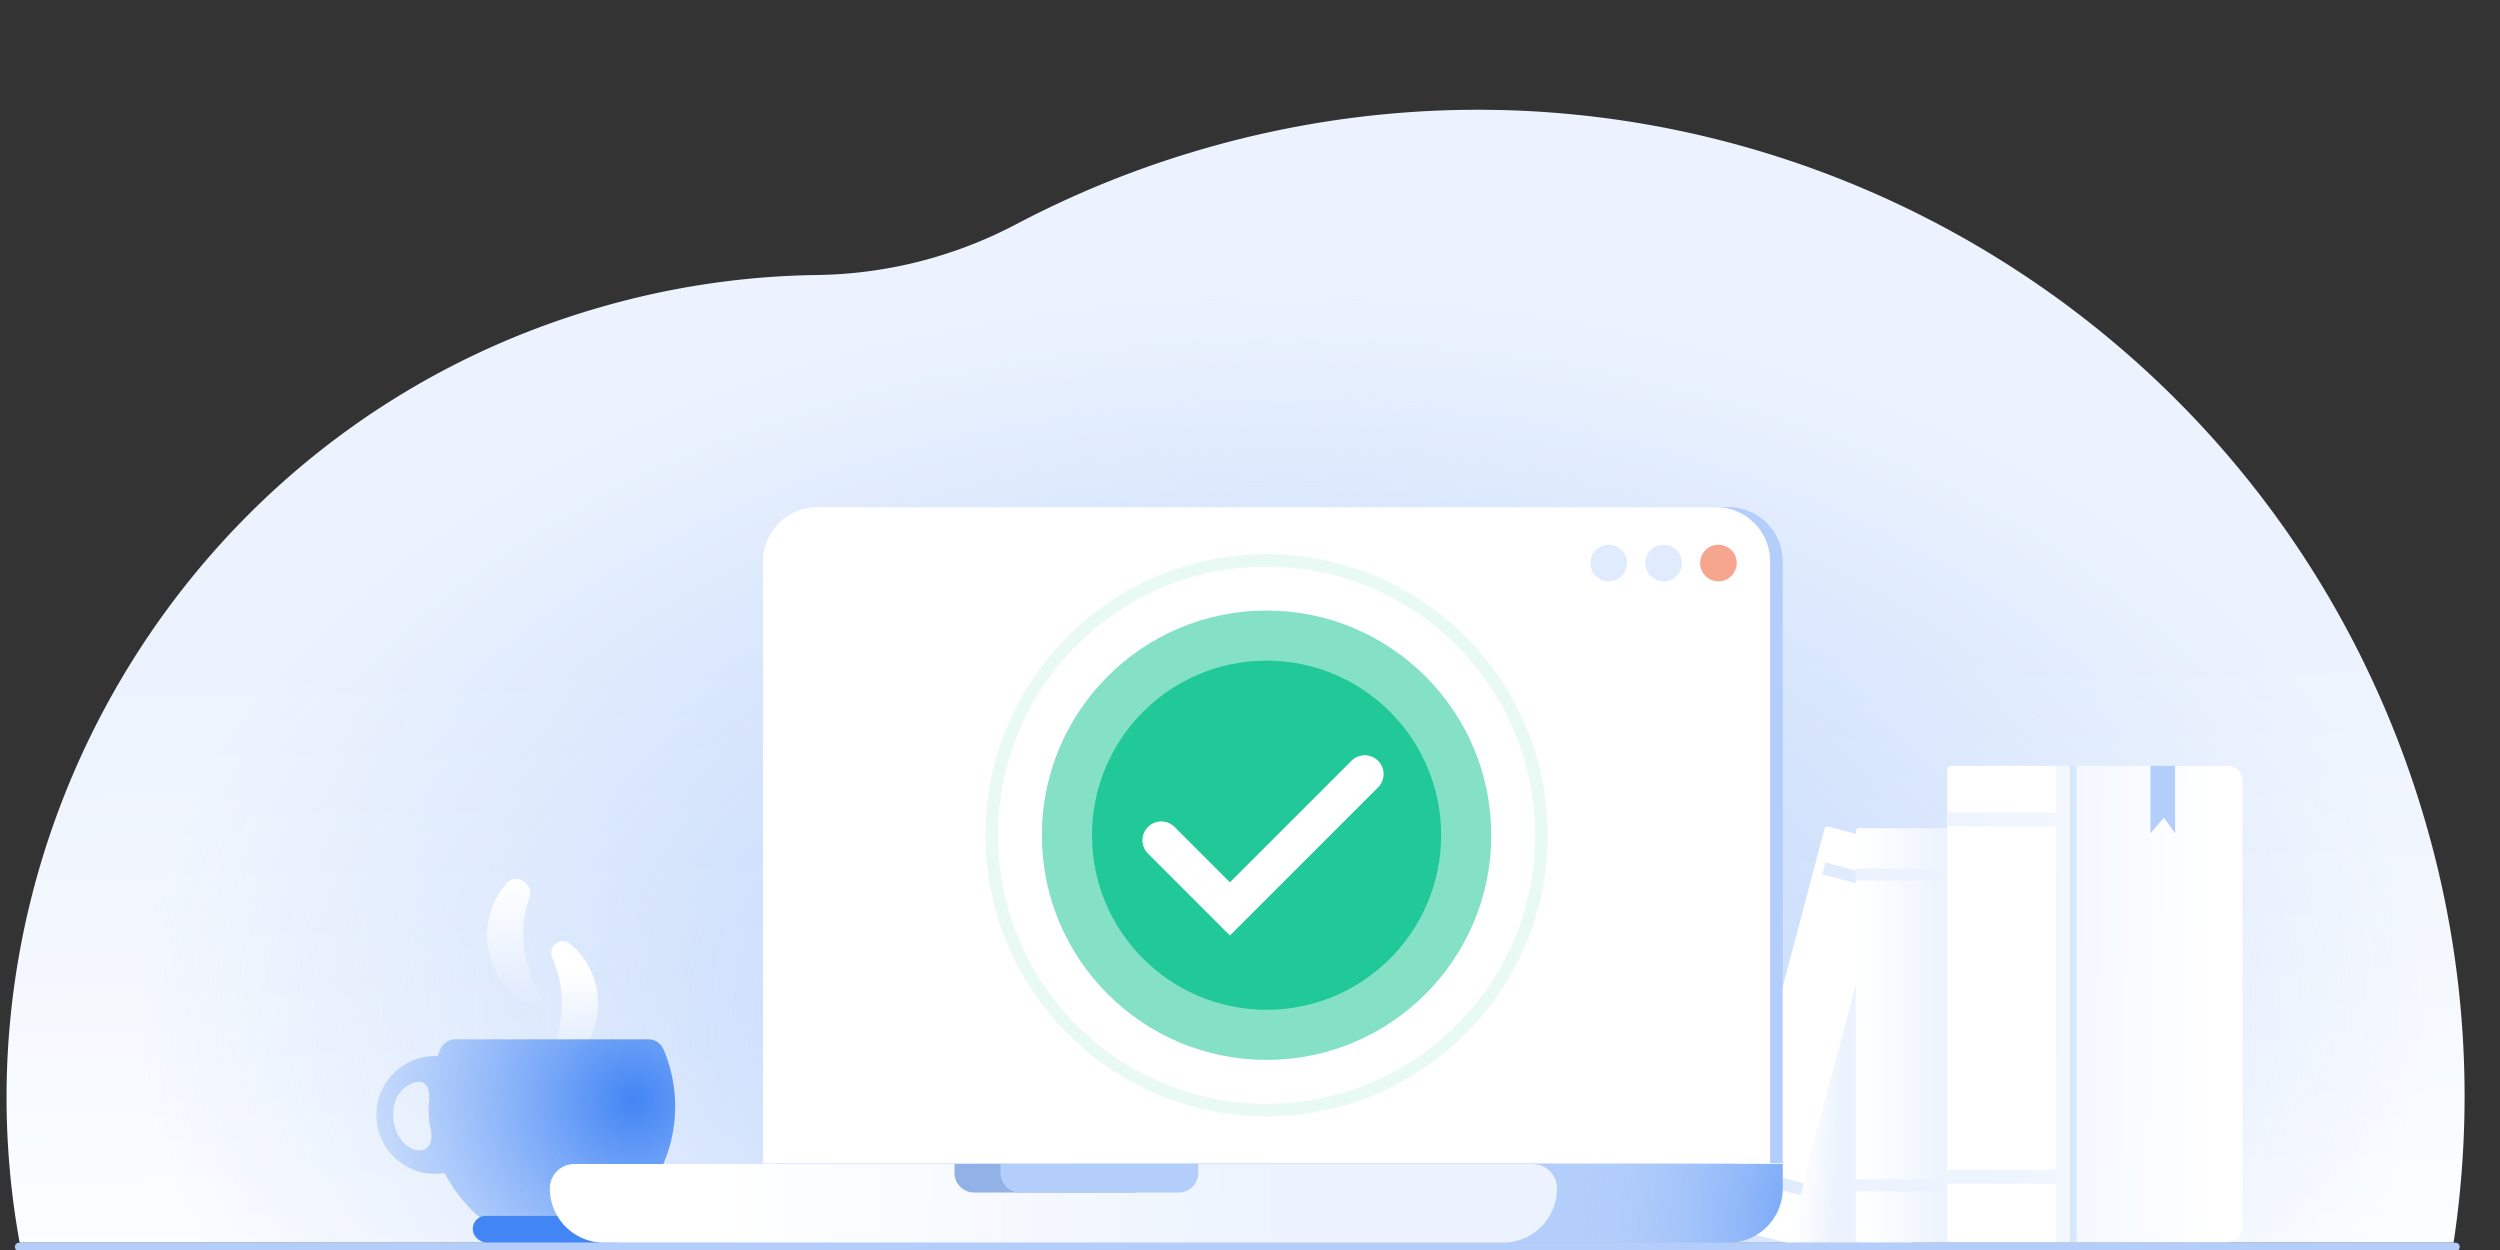 <svg id="comlpeted" xmlns="http://www.w3.org/2000/svg" xmlns:xlink="http://www.w3.org/1999/xlink" viewBox="0 0 800 400"><rect x="0" y="0" width="800" height="400" fill="#333333" stroke="none"/><defs><style>.cls-1{fill:url(#linear-gradient);}.cls-2{fill:url(#radial-gradient);}.cls-3{fill:url(#linear-gradient-2);}.cls-4{fill:#fff;}.cls-12,.cls-5{fill:#b3cefb;}.cls-5{opacity:0.4;}.cls-6{fill:url(#linear-gradient-3);}.cls-7{fill:url(#linear-gradient-4);}.cls-8{fill:url(#linear-gradient-5);}.cls-9{fill:url(#linear-gradient-6);}.cls-10{fill:url(#linear-gradient-7);}.cls-11{fill:url(#linear-gradient-8);}.cls-13{fill:url(#linear-gradient-9);}.cls-14{fill:url(#linear-gradient-10);}.cls-15{fill:url(#radial-gradient-2);}.cls-16{fill:#4285f4;}.cls-17,.cls-23,.cls-25{fill:none;stroke-miterlimit:10;}.cls-17{stroke:#20c997;stroke-width:4.01px;opacity:0.1;}.cls-18,.cls-19{fill:#20c997;}.cls-18{opacity:0.55;}.cls-20{fill:url(#radial-gradient-3);}.cls-21{fill:url(#linear-gradient-11);}.cls-22{fill:#92b1e7;}.cls-23{stroke:#fff;stroke-width:12.04px;}.cls-23,.cls-25{stroke-linecap:round;}.cls-24{fill:#ee4d21;opacity:0.5;}.cls-25{stroke:#b3cefb;stroke-width:2.67px;}</style><linearGradient id="linear-gradient" x1="396.28" y1="440.08" x2="393.97" y2="209.42" gradientUnits="userSpaceOnUse"><stop offset="0" stop-color="#fff"/><stop offset="1" stop-color="#ecf3fe"/></linearGradient><radialGradient id="radial-gradient" cx="410.77" cy="325.82" r="367.01" gradientTransform="translate(0 118.95) scale(1 0.63)" gradientUnits="userSpaceOnUse"><stop offset="0" stop-color="#b3cefb"/><stop offset="1" stop-color="#b3cefb" stop-opacity="0"/></radialGradient><linearGradient id="linear-gradient-2" x1="577.11" y1="336.32" x2="590.63" y2="337.14" xlink:href="#linear-gradient"/><linearGradient id="linear-gradient-3" x1="593.9" y1="331.24" x2="624.16" y2="331.24" xlink:href="#linear-gradient"/><linearGradient id="linear-gradient-4" x1="593.33" y1="445.6" x2="598.24" y2="393.7" xlink:href="#linear-gradient"/><linearGradient id="linear-gradient-5" x1="602.66" y1="446.48" x2="607.58" y2="394.58" xlink:href="#linear-gradient"/><linearGradient id="linear-gradient-6" x1="779.63" y1="247.92" x2="604.26" y2="265.95" xlink:href="#linear-gradient"/><linearGradient id="linear-gradient-7" x1="791.26" y1="361.07" x2="615.89" y2="379.1" xlink:href="#linear-gradient"/><linearGradient id="linear-gradient-8" x1="708.24" y1="321.43" x2="634.07" y2="321.02" gradientTransform="translate(1375.48 642.6) rotate(-180)" xlink:href="#linear-gradient"/><linearGradient id="linear-gradient-9" x1="333.19" y1="309.99" x2="333.19" y2="342.92" gradientTransform="matrix(-1, 0, 0, 1, 514.05, 0)" gradientUnits="userSpaceOnUse"><stop offset="0" stop-color="#fff"/><stop offset="1" stop-color="#fff" stop-opacity="0"/></linearGradient><linearGradient id="linear-gradient-10" x1="166.35" y1="281.31" x2="166.35" y2="323.8" gradientTransform="matrix(1, 0, 0, 1, 0, 0)" xlink:href="#linear-gradient-9"/><radialGradient id="radial-gradient-2" cx="202.78" cy="352.05" r="132.18" gradientUnits="userSpaceOnUse"><stop offset="0" stop-color="#4285f4"/><stop offset="1" stop-color="#b3cefb" stop-opacity="0"/></radialGradient><radialGradient id="radial-gradient-3" cx="601.05" cy="390.56" r="99.19" xlink:href="#radial-gradient-2"/><linearGradient id="linear-gradient-11" x1="227.37" y1="384.58" x2="414.22" y2="385.4" xlink:href="#linear-gradient"/></defs><path class="cls-1" d="M785.14,397.66a313.21,313.21,0,0,0-7.65-129.82c-47.1-172-226.31-270.37-396-219.15a316.52,316.52,0,0,0-56.19,23A140.8,140.8,0,0,1,261.53,88a262.36,262.36,0,0,0-68.33,10C61.73,135.17-17.46,266.88,6.29,397.66Z"/><path class="cls-2" d="M784.44,397.66c7.59-23,8-47.06,8-71.84C792.46,161.34,644.38,28,425.46,28S29.07,161.34,29.07,325.82a228.51,228.51,0,0,0,11.64,71.84Z"/><polygon class="cls-3" points="598.55 275.96 611.92 397.66 571.8 397.66 598.55 275.96"/><path class="cls-4" d="M571.8,397.66l-20.68-5a1,1,0,0,1-.69-1.18l33.43-126.29a1,1,0,0,1,1.18-.69l20.9,5.53Z"/><rect class="cls-5" x="589.26" y="270.29" width="3.89" height="22.59" transform="matrix(0.26, -0.97, 0.97, 0.26, 167.73, 781.06)"/><rect class="cls-5" x="563.82" y="366.41" width="3.89" height="22.59" transform="translate(55.88 828) rotate(-75.18)"/><path class="cls-6" d="M595,265h29.14a0,0,0,0,1,0,0V397.53a0,0,0,0,1,0,0H595a1.12,1.12,0,0,1-1.12-1.12V266.08A1.12,1.12,0,0,1,595,265Z"/><rect class="cls-7" x="593.9" y="277.93" width="30.26" height="3.89"/><rect class="cls-8" x="593.9" y="377.36" width="30.26" height="3.89"/><path class="cls-4" d="M624.4,245.07h33.51a0,0,0,0,1,0,0V397.53a0,0,0,0,1,0,0H624.4a1.29,1.29,0,0,1-1.29-1.29V246.36A1.29,1.29,0,0,1,624.4,245.07Z"/><rect class="cls-9" x="623.11" y="259.99" width="34.8" height="4.47"/><rect class="cls-10" x="623.11" y="374.33" width="34.8" height="4.47"/><path class="cls-11" d="M662.63,245.07h54.94a0,0,0,0,1,0,0V397.53a0,0,0,0,1,0,0H662.63a4.72,4.72,0,0,1-4.72-4.72v-143A4.72,4.72,0,0,1,662.63,245.07Z" transform="translate(1375.48 642.6) rotate(180)"/><rect class="cls-5" x="662.44" y="245.07" width="2.1" height="152.46"/><polygon class="cls-12" points="688.15 266.62 692.43 261.64 696.03 266.62 696.03 245.07 688.15 245.07 688.15 266.62"/><path class="cls-13" d="M179.77,321.15a36.59,36.59,0,0,1-9.42,24.58,24.91,24.91,0,0,0,12.16-43.67,3.72,3.72,0,0,0-5.83,4.3A36.8,36.8,0,0,1,179.77,321.15Z"/><path class="cls-14" d="M167.45,299.22a36.63,36.63,0,0,0,9.41,24.58,24.92,24.92,0,0,1-14.89-41c3.2-3.67,9-.05,7.42,4.57A36.72,36.72,0,0,0,167.45,299.22Z"/><path class="cls-15" d="M120.44,356.77a18.81,18.81,0,0,0,18.72,18.86,19.07,19.07,0,0,0,3.13-.28,46.82,46.82,0,0,0,6.64,9.7,44.85,44.85,0,0,0,4.61,4.53,5.21,5.21,0,0,0,3.38,1.21H196.3a5.21,5.21,0,0,0,3.38-1.21,48.31,48.31,0,0,0,4.63-4.53,46.73,46.73,0,0,0,8-49.28,5.31,5.31,0,0,0-4.89-3.19H145.78a5.31,5.31,0,0,0-4.89,3.19c-.31.72-.6,1.45-.87,2.17-.28,0-.56,0-.86,0A18.81,18.81,0,0,0,120.44,356.77Zm5.35,0a13.3,13.3,0,0,1,1-5.18c2.26-5.47,12.34-9.65,10.34,2.37v.11a46.64,46.64,0,0,0,.36,5.82c3,10.35-6.38,10.35-10.05,3.41A13.46,13.46,0,0,1,125.79,356.77Z"/><path class="cls-16" d="M200.52,396.34l-.09.07a5.38,5.38,0,0,1-3.5,1.25H156.29a5.43,5.43,0,0,1-3.5-1.24l-.1-.09a4.14,4.14,0,0,1,2.73-7.24H197.8A4.14,4.14,0,0,1,200.52,396.34Z"/><path class="cls-12" d="M265.52,162.29H553.09a17.37,17.37,0,0,1,17.37,17.37v192.6a0,0,0,0,1,0,0H248.16a0,0,0,0,1,0,0V179.65A17.37,17.37,0,0,1,265.52,162.29Z"/><path class="cls-4" d="M261.51,162.29H549.08a17.37,17.37,0,0,1,17.37,17.37v192.6a0,0,0,0,1,0,0H244.15a0,0,0,0,1,0,0V179.65A17.37,17.37,0,0,1,261.51,162.29Z"/><circle class="cls-17" cx="405.3" cy="267.27" r="87.95"/><circle class="cls-18" cx="405.3" cy="267.27" r="71.9"/><circle class="cls-19" cx="405.3" cy="267.27" r="55.86"/><path class="cls-12" d="M248.16,372.49v7.81a17.36,17.36,0,0,0,17.36,17.36H553.09a17.36,17.36,0,0,0,17.37-17.36v-7.81Z"/><path class="cls-20" d="M248.16,372.49v7.81a17.36,17.36,0,0,0,17.36,17.36H553.09a17.36,17.36,0,0,0,17.37-17.36v-7.81Z"/><path class="cls-21" d="M175.94,380.3h0a17.37,17.37,0,0,0,17.37,17.36H480.88a17.36,17.36,0,0,0,17.36-17.36h0a7.81,7.81,0,0,0-7.8-7.81H183.74A7.81,7.81,0,0,0,175.94,380.3Z"/><path class="cls-22" d="M368.74,372.49v2.83a6.29,6.29,0,0,1-6.29,6.29H311.74a6.29,6.29,0,0,1-6.3-6.29v-2.83Z"/><path class="cls-12" d="M383.45,372.49v2.83a6.29,6.29,0,0,1-6.29,6.29H326.45a6.28,6.28,0,0,1-6.29-6.29v-2.83Z"/><polyline class="cls-23" points="371.6 268.88 393.57 290.85 436.73 247.7"/><circle class="cls-24" cx="549.9" cy="180.17" r="5.85"/><circle class="cls-5" cx="532.35" cy="180.17" r="5.85"/><circle class="cls-5" cx="514.79" cy="180.17" r="5.85"/><line class="cls-25" x1="6.1" y1="399" x2="785.78" y2="399"/></svg>